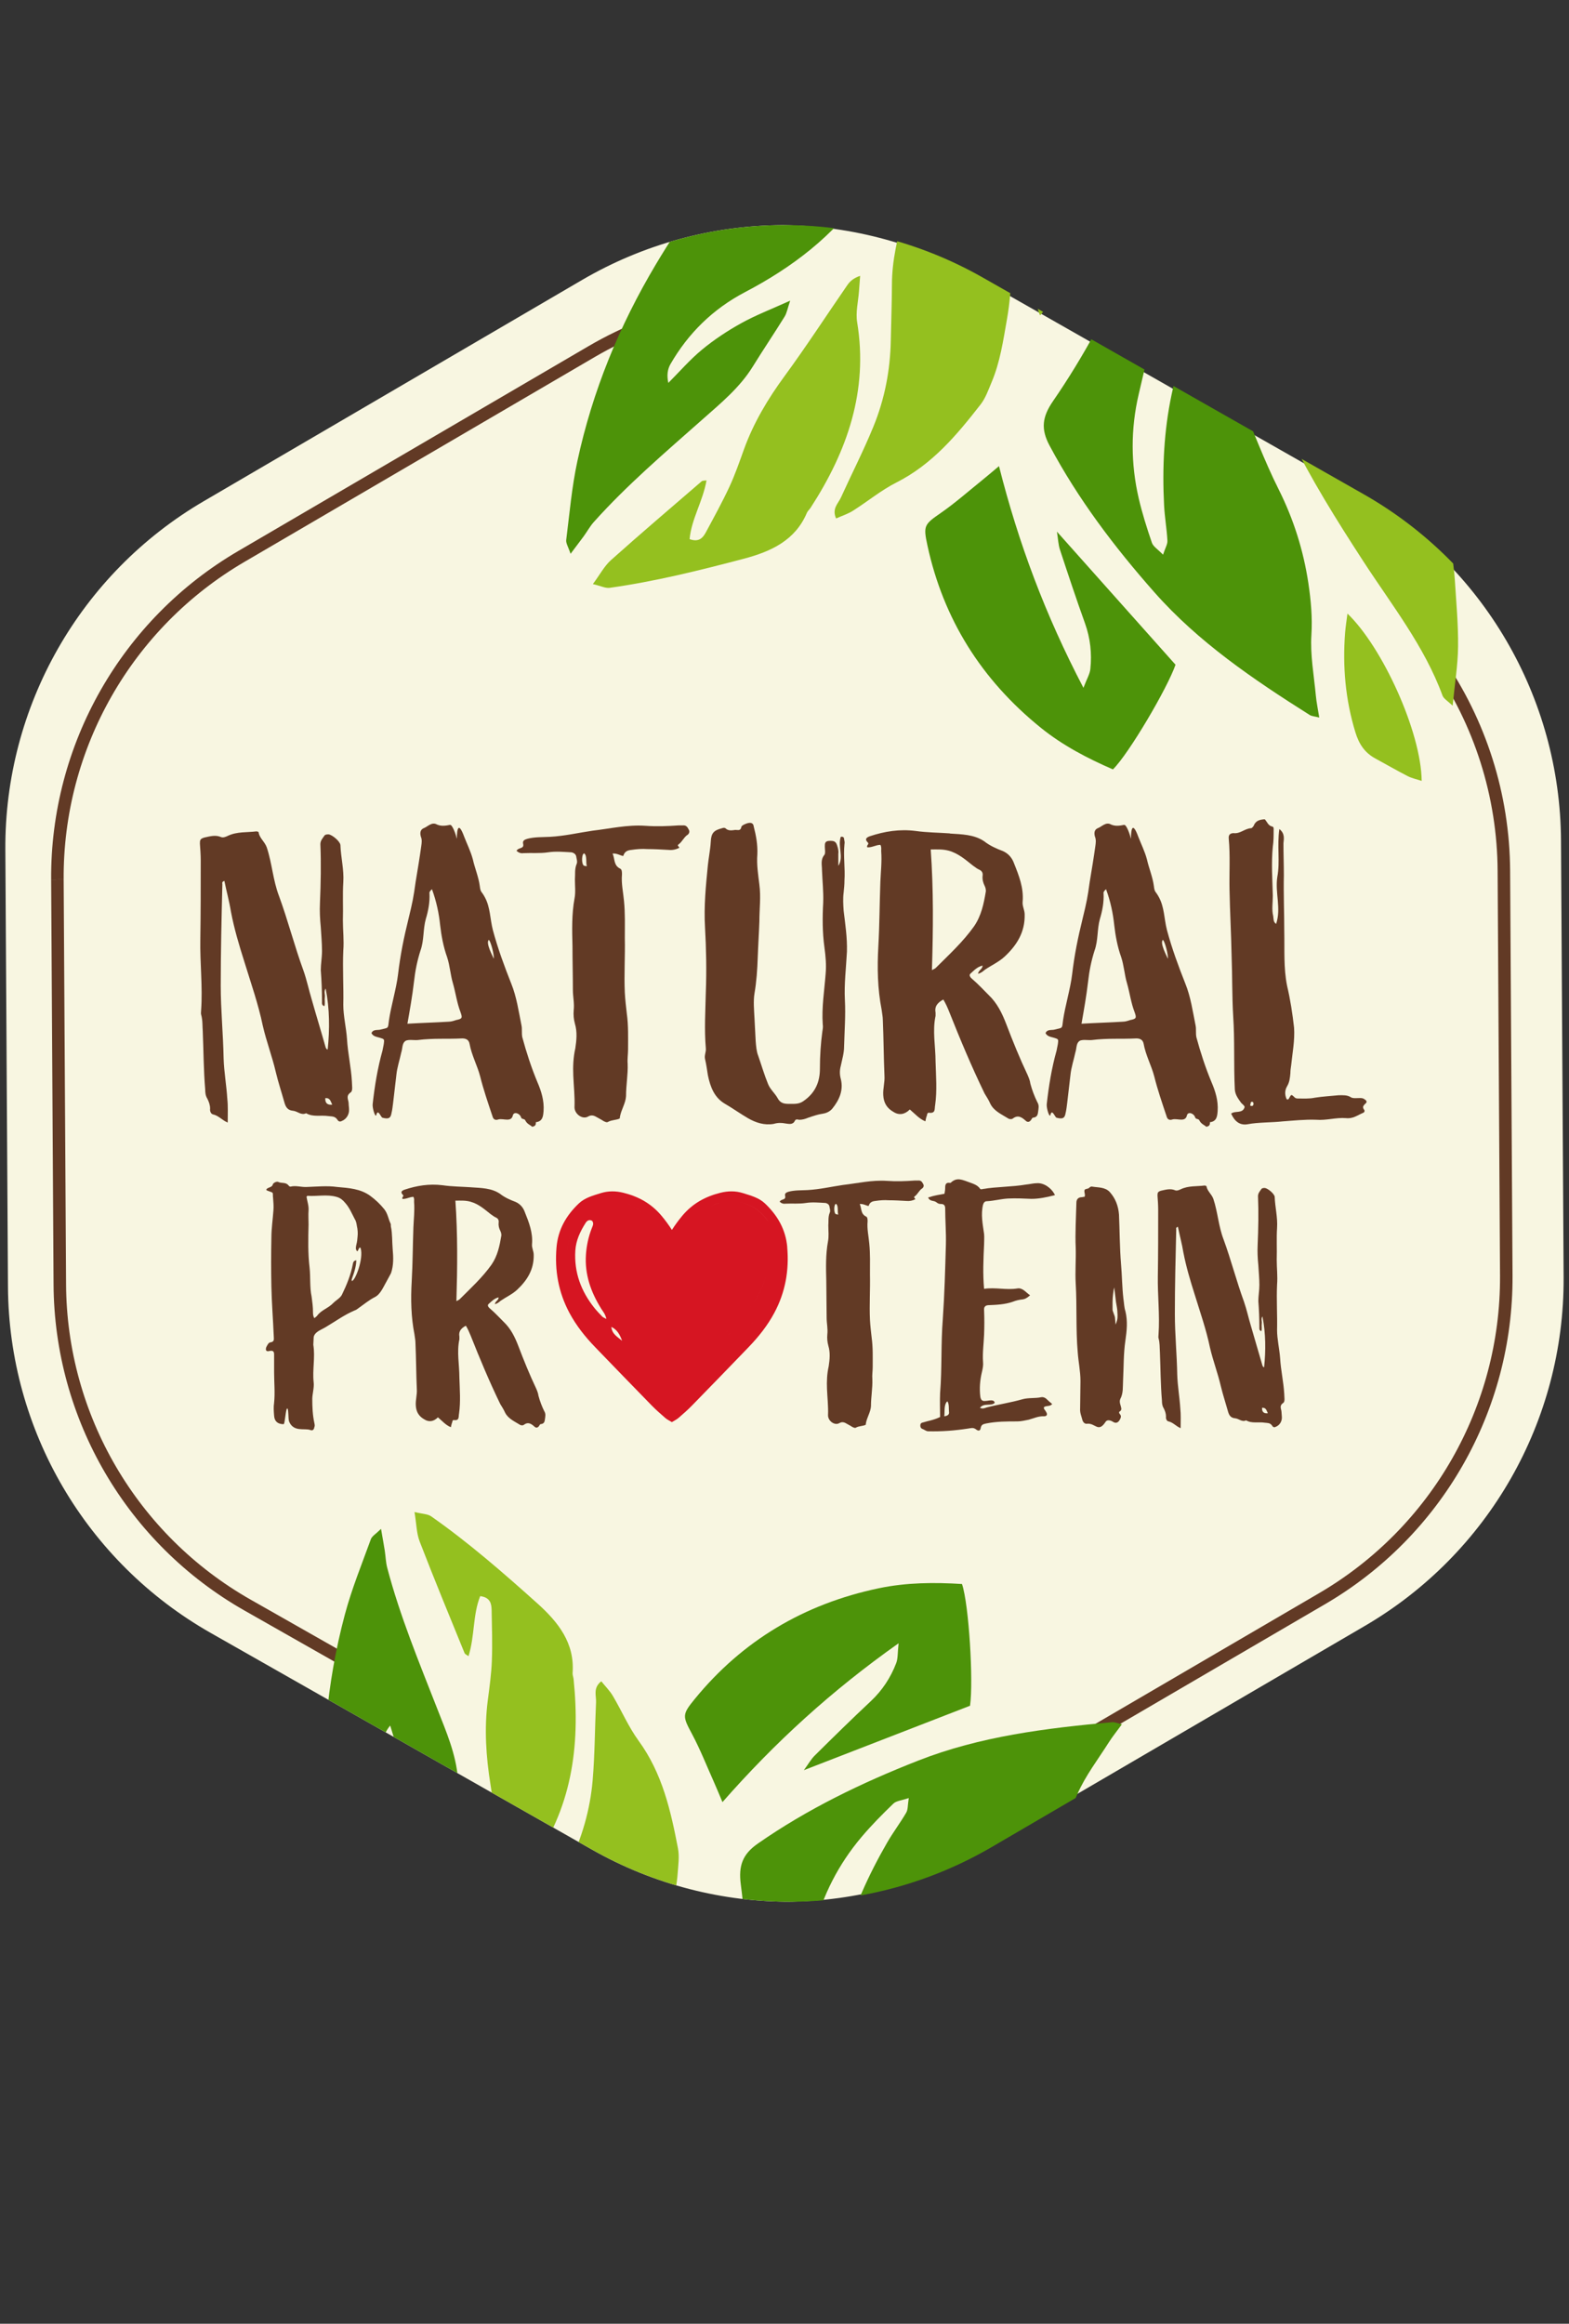 <?xml version="1.0" encoding="UTF-8"?>
<svg id="Vrstva_2" data-name="Vrstva 2" xmlns="http://www.w3.org/2000/svg" xmlns:xlink="http://www.w3.org/1999/xlink" viewBox="0 0 501.83 743.03">
  <rect x="0" y="0" width="501.83" height="743.03" fill="#333333" stroke="none"/>
  <defs>
    <style>
      .cls-1 {
        fill: #f8f6e1;
      }

      .cls-1, .cls-2, .cls-3, .cls-4, .cls-5, .cls-6 {
        stroke-width: 0px;
      }

      .cls-2 {
        fill: #4d9309;
      }

      .cls-3 {
        fill: #94c01f;
      }

      .cls-4, .cls-7 {
        fill: none;
      }

      .cls-5 {
        fill: #d61522;
      }

      .cls-6 {
        fill: #623a25;
      }

      .cls-8 {
        clip-path: url(#clippath);
      }

      .cls-7 {
        stroke: #623a25;
        stroke-miterlimit: 10;
        stroke-width: 4px;
      }
    </style>
    <clipPath id="clippath">
      <path class="cls-4" d="m1.71,271.72l.84,139.72c.25,45.82,24.96,88.02,64.79,110.67l121.85,69.22c39.76,22.63,88.57,22.33,128.06-.76l121.05-70.71c39.53-23.11,63.74-65.53,63.52-111.32l-.84-139.79c-.25-45.83-24.96-88.04-64.79-110.7l-121.85-69.3c-39.77-22.62-88.58-22.34-128.1.73l-121.02,70.75C25.64,183.35,1.42,225.87,1.71,271.72"/>
    </clipPath>
  </defs>
  <g id="Vrstva_1-2" data-name="Vrstva 1">
    <g class="cls-8">
      <g id="Vrstva_2-2" data-name="Vrstva 2">
        <g id="Vrstva_1-2" data-name="Vrstva 1-2">
          <g id="logo">
            <path class="cls-1" d="m0,271.72l.84,139.72c.25,45.82,24.96,88.02,64.79,110.67l121.85,69.22c39.76,22.63,88.57,22.33,128.06-.76l121.05-70.71c39.53-23.11,63.74-65.53,63.52-111.32l-.84-139.79c-.25-45.83-24.96-88.04-64.79-110.7l-121.85-69.3c-39.77-22.62-88.58-22.34-128.1.73l-121.02,70.75C23.93,183.35-.29,225.87,0,271.72"/>
          </g>
        </g>
      </g>
      <g id="Vrstva_2-3" data-name="Vrstva 2">
        <g id="Vrstva_1-2-2" data-name="Vrstva 1-2">
          <g id="logo-2" data-name="logo">
            <path class="cls-7" d="m223.39,98.99c-11.8,2.63-23.29,7.09-34.04,13.36l-112.13,65.56c-36.69,21.43-59.13,60.83-58.86,103.31"/>
            <path class="cls-7" d="m340.82,559.1l82.09-47.95c36.63-21.41,59.06-60.72,58.86-103.15l-.77-129.53c-.13-24.31-7.69-47.52-21.05-66.86"/>
            <path class="cls-7" d="m18.36,281.23l.77,129.46c.23,42.46,23.12,81.56,60.04,102.54l41.69,23.68"/>
          </g>
        </g>
      </g>
      <g>
        <path class="cls-2" d="m238.33,62.62c1.67-.15,3.11.07,4.15-.44,3.54-1.71,7-3.58,10.37-5.58,9.29-5.52,19.57-8.25,30.19-10.07.9-.15,1.87-.09,2.79,0,.42.04.8.38,1.56.77-1.25,3.37-4.14,5.67-6.29,8.44-1.53,1.96-3.38,3.72-4.8,5.75-9.68,13.93-22.86,23.98-38.01,31.92-10.3,5.4-18.18,13.19-23.84,23-.94,1.63-1.23,3.61-.69,6.03,3.58-3.59,6.91-7.45,10.81-10.67,3.86-3.18,8.12-6,12.53-8.44,4.6-2.55,9.59-4.46,15.63-7.19-.85,2.49-1.06,3.94-1.78,5.1-3.33,5.38-6.89,10.64-10.21,16.02-4.12,6.66-10.17,11.64-15.97,16.77-12,10.63-24.23,21.02-34.89,32.94-1.2,1.35-2.07,2.97-3.13,4.43-1.17,1.6-2.38,3.17-4.26,5.68-.72-2.19-1.52-3.36-1.39-4.42,1.06-8.42,1.78-16.92,3.57-25.21,4.8-22.28,13.37-43.26,25.14-62.98,8.35-13.99,17.83-27.34,28.89-39.43,7.36-8.05,16.74-14.15,26.39-19.71,13.88-8,29.02-13.35,44-18.94,6.84-2.56,14.43-3.37,21.74-4.71,4.27-.78,8.65-1.02,14.65-1.68-3.78,5.04-7.48,7.92-11.19,10.61-9.67,7-19.45,13.85-29.37,20.52-2.41,1.62-5.42,2.59-8.31,3.35-6.97,1.81-14.01,3.39-21.05,4.91-12.6,2.71-23.42,8.62-33.03,16.69-1.81,1.53-3.69,3.32-4.2,6.53"/>
        <path class="cls-2" d="m371.73,62.31c1.71,6.57,4.62,12.88,2.84,20.08-3.6,14.55-6.98,29.14-10.38,43.73-2.58,11.08-2.54,22.21.03,33.28,1.12,4.78,2.61,9.5,4.21,14.16.42,1.21,1.89,2.07,3.56,3.81.71-2.18,1.47-3.36,1.4-4.49-.21-3.79-.88-7.56-1.07-11.35-.6-11.89-.06-23.75,2.42-35.43,1.62-7.66,3.82-15.2,5.82-22.77.39-1.48,1.1-2.88,2.02-5.2,1.3,2.18,2.3,3.56,2.99,5.08,3.73,8.21,7.43,16.43,11.03,24.7,4.14,9.51,7.7,19.26,12.35,28.53,4.82,9.61,7.94,19.55,9.52,30.02.82,5.5,1.32,10.95.97,16.6-.4,6.4.82,12.89,1.42,19.33.2,2.16.66,4.29,1.09,7.04-1.48-.38-2.41-.4-3.07-.82-17.99-11.36-35.56-23.27-49.61-39.17-12.86-14.55-24.5-29.93-33.6-47.01-2.81-5.26-2.33-9.14,1.11-14.14,9.78-14.2,17.9-29.34,24.67-45.09,2.57-5.99,4.84-12.11,7.29-18.15.41-.99,1.02-1.91,1.54-2.86.49.05.98.09,1.47.14"/>
        <path class="cls-3" d="m267.42,165.78c-1.43-3.15.69-4.79,1.55-6.71,3.44-7.57,7.25-15,10.39-22.68,3.59-8.78,5.37-17.99,5.55-27.46.11-6.04.35-12.09.37-18.14.03-7.45,1.76-14.64,3.69-21.76.68-2.51,2.24-4.88,3.77-7.07,5.64-8.05,12.97-14.62,20.61-20.86,3.65-2.98,7.48-5.75,12.4-9.52-.51,2.43-.66,3.42-.92,4.39-3.12,11.42-2.66,22.98-1.88,34.65.7,10.46.98,20.95-.88,31.44-1.21,6.84-2.17,13.67-4.91,20.14-1.04,2.47-1.94,5.12-3.58,7.2-7.55,9.67-15.36,19.06-26.91,24.9-4.9,2.48-9.18,6.06-13.84,9-1.62,1.03-3.53,1.63-5.41,2.48"/>
        <path class="cls-3" d="m379.81,32.46c2.07,1.48,3.76,2.63,5.37,3.86,9.54,7.26,18.15,15.41,25.83,24.49,8.97,10.59,18.47,20.82,25.62,32.69,5.71,9.48,11.39,19,16.67,28.71,5.03,9.25,5.1,19.69,6.65,29.99-3.26-2.75-6.66-5.36-9.76-8.27-5.77-5.4-12.46-9.36-19.86-12.28-12.6-4.96-21.45-13.89-28.87-24.55-9.22-13.24-14.4-27.99-18.63-43.16-1.03-3.66-1.73-7.5-3.41-10.89-3.43-6.88-2.01-13.38.4-20.61"/>
        <path class="cls-2" d="m319.52,149.05c6.22,24.6,14.79,47.54,27.01,70.89,1.1-2.91,2.05-4.42,2.21-6.02.52-4.94,0-9.8-1.7-14.57-2.81-7.82-5.43-15.71-8.03-23.61-.53-1.61-.58-3.36-.96-5.74,13,14.58,25.38,28.48,37.93,42.55-2.59,7.5-15.02,28.59-20.02,33.47-8.13-3.52-16.1-7.68-23.06-13.31-19.06-15.39-31.18-34.83-36.26-58.26-1.39-6.39-1.05-6.75,4.31-10.46,4.51-3.13,8.64-6.78,12.91-10.22,1.73-1.39,3.41-2.84,5.66-4.72"/>
        <path class="cls-3" d="m225.97,153.6c-1.15,6.68-4.82,12.33-5.41,18.79,3.07,1.11,4.32-.51,5.28-2.32,2.56-4.77,5.18-9.52,7.45-14.4,1.8-3.87,3.19-7.91,4.64-11.93,3.07-8.51,7.65-16.18,13.05-23.54,6.96-9.5,13.36-19.37,20.05-29.06.83-1.2,1.95-2.22,4.08-2.94-.13,1.63-.26,3.26-.37,4.89-.24,3.34-1.12,6.78-.58,9.99,3.57,21.79-3.12,41.1-14.89,59.27-.37.57-.95,1.04-1.2,1.64-3.71,8.77-11.37,12.35-20.26,14.69-14.13,3.72-28.29,7.25-42.81,9.28-1.35.19-2.85-.61-5.37-1.2,2.3-3.1,3.66-5.76,5.76-7.64,9.55-8.53,19.31-16.85,29.02-25.21.33-.28,1-.21,1.58-.31"/>
        <path class="cls-3" d="m477.97,61c-.62.73-.73,1-.91,1.06-12.28,3.68-24.64,6.7-37.72,5.42-2.3-.23-3.92-1.03-5.4-2.62-2.8-3.02-5.83-5.84-8.59-8.89-7.37-8.18-15.91-15.16-24.53-22.04-.52-.42-.9-1-1.92-2.16,1.87.22,3.11.15,4.2.51,12.84,4.33,25.16,9.68,36.44,17.08.96.63,2.02,1.14,3.08,1.6.35.15.86-.03,1.97-.11-1.64-4.32-3.94-7.88-7.3-10.97-5.73-5.26-12.87-7.94-20-10.83-10.31-4.17-20.52-8.6-30.62-13.22-3.73-1.7-7.17-4.1-9.91-8.34,2.09-.27,3.58-.76,4.98-.59,13.43,1.67,26.84,3.61,39.68,7.88,8.67,2.89,16.65,7.34,23.61,13.03,12.12,9.92,23.01,21.03,32.96,33.2"/>
        <path class="cls-3" d="m410.05,133.04c8.92,3.83,16.49,7.18,24.15,10.34,10.81,4.45,19.56,11.23,25.91,20.73,2.53,3.79,4.06,8.02,4.34,12.6.18,2.88.68,5.76.86,8.65.44,7.12,1.12,14.25,1.04,21.38-.06,5.97-1.06,11.94-1.74,18.92-1.59-1.55-2.86-2.24-3.23-3.23-5.78-15.82-16.32-29.06-25.41-43.07-8.51-13.1-16.77-26.31-23.59-40.31-.83-1.7-1.38-3.52-2.34-6.01"/>
        <path class="cls-3" d="m356.18,3.9c.88,3.06,1.65,4.89,1.91,6.78,1.81,12.92,2.32,25.63-1.48,38.54-4.21,14.29-9.45,28.07-16.36,41.31-1.87,3.57-4.33,6.64-7.6,10.32-1.81-4.23-.97-7.48-.6-10.68,1.29-11.08,3.48-22.03,2.11-33.34-1.27-10.43.57-20.52,6.59-29.65,3.75-5.67,7.09-11.58,10.73-17.32,1.14-1.8,2.66-3.39,4.7-5.95"/>
        <path class="cls-3" d="m454.7,249.69c-1.61-.53-3.15-.84-4.48-1.53-3.5-1.79-6.9-3.77-10.35-5.64-3.44-1.88-5.23-4.67-6.36-8.36-3.2-10.46-4.13-21.06-3.29-31.85.15-1.87.45-3.74.75-6.11,11.16,10.67,23.57,37.83,23.74,53.49"/>
      </g>
      <g>
        <path class="cls-2" d="m119.41,616.19c1.42.9,2.8,1.35,3.5,2.28,2.37,3.14,4.6,6.37,6.69,9.69,5.75,9.15,13.67,16.26,22.29,22.72.73.55,1.62.93,2.48,1.28.39.16.88.03,1.74.02.43-3.57-1.1-6.94-1.76-10.38-.46-2.44-1.32-4.85-1.65-7.31-2.27-16.81-9.42-31.76-19.29-45.73-6.71-9.5-10.17-20.02-10.75-31.33-.1-1.88.55-3.77,2.14-5.68,1.55,4.82,2.75,9.78,4.76,14.42,1.98,4.59,4.49,9.04,7.31,13.22,2.94,4.37,6.51,8.34,10.64,13.53.38-2.6.85-3.99.74-5.35-.52-6.31-1.29-12.61-1.79-18.92-.63-7.81-3.76-15-6.58-22.2-5.84-14.93-11.99-29.75-16.05-45.22-.45-1.75-.49-3.58-.76-5.37-.31-1.96-.67-3.91-1.2-7-1.64,1.62-2.88,2.3-3.25,3.3-2.89,7.98-6.12,15.87-8.31,24.06-5.88,22.01-7.81,44.6-6.31,67.52,1.06,16.26,3.42,32.46,7.75,48.27,2.89,10.52,8.46,20.23,14.51,29.57,8.71,13.44,19.76,25.1,30.53,36.91,4.93,5.4,11.31,9.58,17.2,14.1,3.45,2.64,7.24,4.85,12.27,8.17-1.06-6.21-3.05-10.45-5.13-14.55-5.42-10.63-11.01-21.2-16.8-31.65-1.41-2.54-3.65-4.78-5.87-6.76-5.38-4.79-10.92-9.4-16.5-13.96-9.98-8.16-16.92-18.35-21.8-29.91-.92-2.18-1.77-4.64-.76-7.73"/>
        <path class="cls-2" d="m238.02,677.23c4.52-5.07,9.98-9.36,11.67-16.58,3.42-14.59,7.06-29.12,10.68-43.66,2.75-11.04,7.86-20.93,15.19-29.61,3.17-3.75,6.65-7.27,10.19-10.68.92-.88,2.63-.99,4.91-1.76-.36,2.26-.23,3.66-.8,4.64-1.91,3.28-4.23,6.33-6.12,9.61-5.95,10.32-10.87,21.12-13.99,32.64-2.04,7.55-3.53,15.27-5.19,22.92-.33,1.49-.33,3.06-.57,5.55,2.14-1.35,3.67-2.12,4.97-3.16,7.06-5.61,14.1-11.25,21.07-16.96,8.01-6.58,15.63-13.64,23.99-19.77,8.66-6.36,15.98-13.79,22.15-22.39,3.24-4.52,6.16-9.14,8.42-14.34,2.56-5.87,6.6-11.1,10.06-16.56,1.16-1.83,2.54-3.52,4.18-5.77-1.5-.34-2.33-.74-3.11-.67-21.19,1.91-42.25,4.52-62.01,12.27-18.08,7.09-35.45,15.48-51.32,26.54-4.89,3.4-6.24,7.08-5.45,13.09,2.23,17.1,2.57,34.27,1.41,51.38-.44,6.51-1.21,12.98-1.78,19.48-.09,1.07.04,2.16.07,3.25.46.18.91.37,1.38.55"/>
        <path class="cls-3" d="m192.31,537.6c-2.71,2.15-1.57,4.58-1.67,6.68-.39,8.31-.38,16.66-1.08,24.92-.8,9.45-3.42,18.46-7.57,26.97-2.66,5.43-5.2,10.92-7.93,16.31-3.37,6.65-5.11,13.83-6.63,21.05-.53,2.54-.23,5.37.14,8.02,1.35,9.73,4.88,18.92,8.84,27.96,1.89,4.31,4.03,8.53,6.7,14.13.66-2.39.97-3.34,1.18-4.33,2.43-11.59,8.1-21.67,14.11-31.7,5.39-8.99,10.42-18.21,13.54-28.39,2.04-6.64,4.29-13.16,4.8-20.16.19-2.67.6-5.44.1-8.04-2.32-12.05-4.98-23.97-12.61-34.43-3.23-4.44-5.41-9.58-8.22-14.31-.97-1.65-2.4-3.06-3.69-4.67"/>
        <path class="cls-3" d="m231.62,707.49c2.52-.38,4.54-.63,6.54-.99,11.8-2.12,23.18-5.45,34.15-10.03,12.81-5.34,25.92-10.12,37.7-17.43,9.41-5.84,18.79-11.73,27.92-17.97,8.69-5.94,13.51-15.2,19.58-23.67-4.16.96-8.38,1.74-12.46,2.91-7.6,2.18-15.35,2.66-23.27,1.88-13.48-1.32-25.42,2.6-36.88,8.7-14.24,7.58-25.57,18.36-36.25,29.93-2.58,2.79-4.96,5.89-8,8.14-6.19,4.56-7.88,11-9.03,18.53"/>
        <path class="cls-2" d="m231.07,576.24c16.74-19.06,34.82-35.59,56.34-50.8-.34,3.09-.19,4.87-.77,6.36-1.78,4.64-4.46,8.73-8.15,12.19-6.07,5.68-12,11.51-17.91,17.36-1.2,1.19-2.04,2.73-3.47,4.67,18.21-7.06,35.57-13.79,53.15-20.6,1.11-7.86-.35-32.3-2.57-38.92-8.84-.57-17.83-.49-26.6,1.35-23.98,5.02-43.63,16.8-58.82,35.34-4.15,5.06-4.01,5.53-.93,11.28,2.59,4.84,4.6,9.97,6.84,14.97.91,2.03,1.74,4.08,2.89,6.79"/>
        <path class="cls-3" d="m149.85,529.56c2.03-6.47,1.33-13.17,3.74-19.19,3.23.41,3.61,2.42,3.65,4.48.1,5.41.28,10.83.07,16.22-.16,4.26-.76,8.5-1.31,12.73-1.14,8.97-.56,17.89.89,26.9,1.87,11.63,3.07,23.33,4.61,35,.2,1.45.73,2.86,2.29,4.47.63-1.51,1.26-3.02,1.9-4.52,1.31-3.08,2.09-6.54,4.03-9.16,13.1-17.77,15.95-38.01,13.74-59.55-.07-.67-.37-1.36-.32-2.01.69-9.5-4.49-16.17-11.35-22.31-10.88-9.75-21.88-19.35-33.88-27.76-1.12-.78-2.81-.76-5.33-1.38.63,3.81.63,6.79,1.65,9.43,4.61,11.95,9.51,23.8,14.35,35.66.17.4.79.64,1.26,1"/>
        <path class="cls-3" d="m331.99,726.81c-.22-.93-.19-1.22-.33-1.36-9.25-8.87-18.88-17.19-31.11-22.01-2.15-.84-3.96-.87-6-.13-3.86,1.41-7.85,2.54-11.69,4-10.29,3.92-21.07,6.24-31.88,8.45-.66.13-1.26.48-2.69,1.05,1.77.66,2.84,1.29,3.98,1.46,13.4,1.99,26.81,2.85,40.22,1.4,1.14-.12,2.31-.09,3.47-.02.38.02.75.42,1.7,1-3.42,3.1-7.1,5.22-11.49,6.44-7.49,2.07-15.07,1.21-22.74.53-11.08-.99-22.18-1.69-33.28-2.19-4.09-.18-8.25.39-12.62,2.91,1.74,1.19,2.84,2.31,4.16,2.79,12.72,4.63,25.54,9.02,38.91,11.06,9.03,1.38,18.17,1.05,26.95-.84,15.31-3.3,30.06-8.23,44.47-14.53"/>
        <path class="cls-3" d="m304.35,631.73c9.69.66,17.95,1.12,26.21,1.8,11.65.97,22.53-1.09,32.51-6.65,3.98-2.22,7.27-5.29,9.61-9.24,1.47-2.49,3.23-4.81,4.71-7.3,3.63-6.14,7.49-12.18,10.67-18.56,2.66-5.34,4.5-11.11,7.07-17.64-2.12.66-3.57.69-4.34,1.41-12.35,11.45-27.77,18.44-42.24,26.76-13.55,7.78-26.92,15.78-39.36,25.13-1.51,1.14-2.83,2.51-4.82,4.28"/>
        <path class="cls-3" d="m197.57,722.14c2.18-2.33,3.69-3.6,4.79-5.16,7.5-10.67,13.74-21.76,16.24-34.99,2.77-14.64,4.38-29.29,4.25-44.22-.03-4.03-.83-7.89-2.06-12.64-3.54,2.94-4.27,6.22-5.4,9.23-3.9,10.45-6.93,21.19-13.31,30.64-5.89,8.71-8.84,18.52-7.64,29.4.75,6.75,1.04,13.54,1.66,20.3.2,2.12.82,4.23,1.47,7.44"/>
      </g>
      <path class="cls-5" d="m251.8,398.81c-.5-5.74-3.15-10.2-7.09-13.96-1.97-1.88-4.55-2.55-7.06-3.34-2.39-.75-4.78-.72-7.21-.12-4.78,1.18-8.91,3.4-12.23,7.37-1.22,1.46-2.32,2.97-3.31,4.52-.98-1.56-2.09-3.06-3.31-4.52-3.32-3.97-7.45-6.19-12.23-7.37-2.42-.6-4.82-.62-7.21.12-2.51.79-5.1,1.46-7.06,3.34-3.94,3.76-6.59,8.22-7.09,13.96-.64,7.39.6,14.38,4.11,20.96,2.19,4.1,5.05,7.69,8.25,11,6,6.22,12.02,12.43,18.06,18.62,1.38,1.41,2.87,2.72,4.36,4.01.61.53,1.36.87,2.11,1.33,0,0,0,0,0,0,0,0,0,0,0,0,.74-.46,1.5-.81,2.11-1.33,1.49-1.29,2.98-2.59,4.36-4.01,6.04-6.18,12.06-12.39,18.06-18.62,3.19-3.31,6.06-6.9,8.25-11,3.52-6.58,4.76-13.57,4.11-20.96Zm-6.2-8.41c.31.43.51.94.73,1.43-.22-.49-.42-1-.73-1.43-3.11-4.27-7.16-6.38-12.1-6.25,4.94-.13,9,1.97,12.11,6.25Zm-53.36,27.99c.59.95,1.38,1.77,1.7,3.35-.66-.37-1.05-.48-1.29-.73-.87-.9-1.74-1.8-2.52-2.77-4.28-5.34-6.53-11.37-6.12-18.3.2-3.35,1.57-6.19,3.29-8.9.46-.72,1.14-1.18,2.06-.69.68.83.22,1.6-.07,2.35-1.07,2.71-1.68,5.54-1.88,8.47-.43,6.3,1.55,11.95,4.84,17.22Zm6.73,10.33c-1.45-1.23-3.25-2.15-3.43-4.44,1.89.89,2.76,2.59,3.43,4.44Zm33.23-2.7c.36-.5.83-.91,1.36-1.28-.53.36-.99.78-1.36,1.28Zm1.25.31c-.14.19-.25.4-.42.57.16-.17.28-.38.42-.57Zm-2.6,2.39c.33-.28.67-.54,1.02-.81-.34.27-.69.53-1.02.81,0,0,0,0,0,0Zm9.61-38.36h0c.92-.49,1.6-.03,2.06.69.99,1.56,1.83,3.17,2.43,4.89-.6-1.72-1.44-3.34-2.43-4.89-.46-.72-1.14-1.18-2.06-.69Zm-.33,1.2c.02.12.06.23.1.34-.04-.11-.08-.23-.1-.34Zm1.37,18.17c-.84,3.02-2.2,5.89-3.92,8.66-.24.39-.51.76-.77,1.16.26-.4.53-.78.77-1.16,1.73-2.77,3.08-5.64,3.93-8.66Zm-5.63,12.01c.28-.15.48-.25.67-.34-.19.09-.4.19-.67.34,0,0,0,0,0,0Zm3.81-3.5c-.78.97-1.65,1.87-2.52,2.77-.02.02-.06.03-.08.05.02-.02.06-.03.08-.05.87-.9,1.74-1.8,2.52-2.77,2.67-3.34,4.56-6.95,5.49-10.87-.93,3.93-2.82,7.53-5.49,10.87Zm1.75,3.46c-.63.9-1.28,1.79-1.95,2.66.67-.87,1.32-1.76,1.95-2.66Zm-11.04-37.13c-1.08.25-2.17.6-3.09,1.18-.76.48-1.48.99-2.19,1.51.71-.52,1.43-1.03,2.19-1.51.92-.58,2-.94,3.09-1.18Zm-25,3.22c-.92-.71-1.86-1.4-2.87-2.04-.92-.59-2.02-.94-3.11-1.19,1.09.25,2.19.6,3.11,1.19,1.01.64,1.96,1.33,2.87,2.04Zm-9.07-3.64c-4.94-.13-9,1.97-12.1,6.25-.31.43-.51.94-.73,1.43.22-.49.42-1,.73-1.43,3.11-4.27,7.16-6.38,12.11-6.25Zm-14.8,22.57c-.56-4.52-.15-8.9,1.27-13.13-1.42,4.24-1.83,8.62-1.27,13.13.4,3.16,1.52,6.06,2.98,8.82-1.46-2.76-2.58-5.66-2.98-8.82Zm66.77,0c-.37,2.95-1.35,5.67-2.67,8.26,1.32-2.59,2.3-5.31,2.67-8.26.57-4.51.15-8.9-1.27-13.13,1.42,4.23,1.83,8.62,1.27,13.13Z"/>
      <g>
        <path class="cls-6" d="m82.72,266.27c.39,1.83,1.96,2.88,2.61,4.71,1.7,5.1,1.96,10.46,3.92,15.56,2.88,7.85,4.97,16.08,7.85,23.93,1.05,3.01,1.7,6.15,2.61,9.15,1.44,5.1,3.01,10.2,4.45,15.3.13.26.26.65.65.65.65-6.41.65-12.94-.65-19.48-.65.92-.13,1.83-.26,2.75-.13.92.13,1.96-.13,2.88-.92-.26-.78-.92-.78-1.44,0-3.27-.13-6.67-.39-10.07,0-1.96.39-4.05.39-6.15,0-2.61-.26-5.1-.39-7.58-.26-2.62-.39-5.23-.26-7.85.26-6.28.39-12.42.13-18.7,0-1.18.78-1.96,1.31-2.75.26-.39.92-.39,1.31-.39,1.18.13,3.66,2.22,3.79,3.4.13,3.92,1.18,7.85.92,11.9s0,8.11-.13,12.29c0,3.14.39,6.28.13,9.55-.26,5.75.13,11.51,0,17.39,0,3.53.92,7.19,1.18,10.85.26,4.58,1.31,9.02,1.57,13.6,0,1.31.39,3.01-.39,3.53-1.7,1.18-.65,2.35-.65,3.53,0,.65.13,1.18.13,1.83.13,1.7-.92,3.27-2.35,3.79-.65.39-1.18,0-1.44-.52-.79-1.05-1.7-.92-2.75-1.05-2.48-.39-4.97.39-7.19-.92-1.57.78-2.75-.65-4.18-.79-1.7-.13-2.35-1.18-2.75-2.61-.92-3.27-1.96-6.41-2.75-9.68-1.18-5.1-3.01-9.81-4.18-14.91-1.44-6.93-3.79-13.6-5.88-20.4-1.7-5.36-3.27-10.59-4.31-16.08-.52-3.27-1.44-6.54-2.09-9.81-.92.26-.65.78-.65,1.05-.26,10.85-.52,21.57-.52,32.43,0,7.71.78,15.43.92,23.27.13,4.31.92,8.63,1.18,12.94.26,2.35.13,4.84.13,7.58-1.83-.78-2.88-2.22-4.71-2.62-.65-.13-1.05-1.05-.92-1.83,0-1.18-.39-2.22-.92-3.27-.52-.79-.65-1.83-.65-2.88-.52-6.15-.52-12.29-.78-18.57-.13-1.7,0-3.53-.52-5.36-.13-.39,0-.92,0-1.44.52-7.45-.39-15.04-.26-22.49.13-8.5.13-16.87.13-25.37,0-1.7-.13-3.53-.26-5.36,0-1.05,0-1.57,1.44-1.96,1.83-.39,3.53-.92,5.36-.13.65.26,1.57-.13,2.09-.39,3.01-1.44,6.15-1.05,9.15-1.44.26,0,.79.13.79.39Zm23.54,86.95c-.52-1.05-.65-2.22-2.22-2.09q-.13,2.35,2.22,2.09Z"/>
        <path class="cls-6" d="m143.91,263.78c.78-.26,1.96,3.27,2.22,4.45,0-3.27.52-5.62,2.35-.65.92,2.35,2.09,4.71,2.75,7.19.65,2.88,1.83,5.62,2.22,8.5.26,2.22.52,1.57,1.57,3.53,1.83,3.27,1.7,7.06,2.62,10.59,1.57,5.88,3.66,11.51,5.88,17.13,1.7,4.18,2.35,8.76,3.27,13.34.26,1.18,0,2.48.26,3.79,1.31,4.84,2.88,9.68,4.84,14.38,1.18,2.75,2.22,5.88,1.96,9.28-.13,1.57-.26,3.27-2.48,3.53,0,.13.26,1.31-1.18,1.44-.65-.65-1.57-.78-2.22-2.09-.26-.52-1.18-.26-1.31-.92-.52-1.44-2.35-1.83-2.62-.65-.52,2.35-3.01.92-4.58,1.31-1.05.39-1.7,0-1.96-1.05-1.44-4.31-2.88-8.5-3.92-12.68-.92-3.53-2.75-6.8-3.4-10.46-.26-1.31-1.18-1.7-2.35-1.7-5.1.26-9.02-.13-14.25.52-1.18.13-3.4-.39-4.18.52-.79.78-.65,2.22-1.05,3.4-.52,2.48-1.31,4.71-1.57,7.19l-1.05,9.02c-.13,1.05-.26,2.22-.52,3.27-.26,1.57-.92,1.96-2.88,1.44-.52-.13-1.44-3.01-1.96-.92-.26,1.18-1.31-2.09-1.18-3.4.65-5.88,1.57-11.51,3.14-17.13l.39-1.96c.26-1.83.26-1.7-1.44-2.22-.92-.26-1.96-.39-2.48-1.44.52-1.18,1.7-.92,2.61-1.05,3.01-.78,2.62-.13,3.01-3.14.65-4.45,2.35-10.07,2.88-14.51.78-6.54,1.83-11.64,3.4-18.04,1.18-4.84,1.57-6.67,2.22-11.51.65-3.92,1.31-7.85,1.83-11.64.13-.92.26-1.96-.13-2.88-.26-.92-.39-2.22.92-2.75s2.61-2.09,4.18-1.18c1.44.65,2.88.39,4.18.13Zm-6.54,21.97c.13,2.75-.39,5.49-1.18,8.11-.92,3.27-.52,6.8-1.7,10.07-1.05,3.27-1.7,6.54-2.09,10.07-.52,4.45-1.31,8.89-2.09,13.34,4.31-.26,9.02-.39,13.21-.65.78,0,1.57-.26,2.35-.52,1.96-.39,2.09-.65,1.44-2.48-1.18-3.01-1.57-6.28-2.48-9.41-.78-2.61-.92-5.49-1.83-8.24-1.18-3.27-1.83-6.8-2.22-10.2-.39-3.79-1.18-7.58-2.62-11.51-.65.52-.92,1.05-.78,1.44Zm20.53,20.79c.26-.92-.92-5.62-1.57-6.01-1.05,1.05,1.31,5.23,1.57,6.01Z"/>
        <path class="cls-6" d="m218.56,263.91c.92,0,1.31.52,1.7,1.31.52.78,0,1.57-.52,1.83-1.05.78-1.57,2.09-2.62,2.88-.78.52.13.65.13,1.18-1.05.52-2.22.78-3.4.65-2.22-.13-4.58-.26-6.8-.26-1.7-.13-3.4,0-5.1.26-1.44.13-2.22.65-2.62,1.96-1.18-.26-2.09-.92-3.4-.78.78,1.7.26,3.79,2.48,4.84.52.26.52,1.18.52,1.83-.26,2.88.39,5.62.65,8.5.39,3.92.26,7.85.26,11.77.13,5.88-.26,11.64,0,17.52.13,2.35.39,4.58.65,6.8.52,3.79.39,7.58.39,11.38,0,1.44-.26,3.01-.13,4.58.13,3.4-.52,6.8-.52,10.33-.13,2.35-1.57,4.32-1.96,6.67,0,.26,0,.39-.13.52-1.18.52-2.48.39-3.66,1.05-.39.26-.92,0-1.44-.26-.78-.52-1.83-1.05-2.75-1.57-.65-.26-1.31-.39-2.22.13-1.83,1.05-4.45-.92-4.32-3.14.13-3.27-.26-6.67-.39-9.94-.13-3.01,0-5.88.65-8.76.39-2.61.65-5.23-.13-7.85-.39-1.44-.52-2.88-.39-4.31.26-2.22-.26-4.31-.26-6.41,0-4.71-.13-9.41-.13-14.12-.13-5.1-.26-10.2.65-15.17.39-1.96.13-4.05.13-6.15.13-1.57-.13-3.27.52-4.84.39-.78,0-1.7-.13-2.62-.26-.78-.92-1.05-1.44-1.18-2.48-.13-5.1-.39-7.58,0-2.62.39-5.23.13-7.84.26-.78.13-1.57-.13-2.22-.78.39-.52.78-.65,1.18-.78.78-.26,1.18-.52.92-1.57-.13-.78.39-1.18,1.31-1.44,2.35-.65,4.97-.52,7.32-.65,4.71-.26,9.15-1.31,13.6-1.96,5.62-.65,11.11-1.96,16.87-1.57,3.53.26,7.19.13,10.72-.13h1.44Zm-32.03,9.15c-.52.78-.52,3.66.39,3.79l.78.13c-.39-1.05.13-3.27-.78-4.05,0-.13-.26,0-.39.13Z"/>
        <path class="cls-6" d="m241.05,264.18c.78,3.01,1.31,5.88,1.18,9.02-.26,3.27.26,6.41.65,9.68.52,3.92,0,7.85,0,11.77-.13,3.79-.39,7.58-.52,11.38-.13,3.92-.39,7.85-1.05,11.64-.39,2.48-.13,5.23,0,7.84l.39,7.45c.13,1.57.26,3.27.79,4.58,1.05,3.01,1.96,6.15,3.14,9.02.65,1.7,2.09,2.88,3.01,4.45.92,1.83,2.22,1.96,3.79,1.96,1.7,0,3.14.13,4.58-.92,3.79-2.62,5.23-6.15,5.23-10.33s.26-7.98.78-11.9c.13-.78.26-1.57.13-2.22-.39-5.49.52-10.85.92-16.21.26-2.88,0-5.62-.39-8.5-.65-4.71-.65-9.54-.39-14.25.13-3.53-.26-6.93-.39-10.46,0-1.7-.52-3.27.78-4.84.39-.52.13-1.83.13-2.62,0-.92,0-1.7,1.18-1.83,1.7-.13,2.35.13,2.75,1.44.26.78.52,1.7.39,2.61v3.92c1.83-2.88-.26-6.15.78-9.28.65-.13,1.05.13,1.05.65.13.65.26,1.18.13,1.7-.39,3.92.26,7.71,0,11.64,0,1.31-.13,2.48-.26,3.79-.26,1.96-.13,3.92,0,5.88.52,4.31,1.18,8.63,1.05,13.08-.26,5.1-.92,10.33-.65,15.43.26,4.97-.13,9.94-.26,14.91,0,2.09-.65,4.18-1.05,6.15-.39,1.44-.39,2.75,0,4.18.92,3.66-.52,6.8-2.75,9.54-.79.92-1.96,1.44-3.01,1.57-1.7.26-3.14.78-4.71,1.31-.92.39-1.83.65-2.88.65-.39-.13-1.05-.26-1.31.26-.65,1.44-1.96,1.05-3.01.92-1.31-.26-2.48-.26-3.79.13-3.01.52-5.75-.39-8.24-1.83-2.48-1.44-4.84-3.14-7.32-4.58-3.4-1.96-4.71-5.36-5.49-9.15-.26-1.7-.52-3.53-.92-5.23-.26-1.18.39-2.22.26-3.4-.52-6.01-.13-11.9,0-17.91.26-6.93.13-13.86-.26-20.79-.39-6.67.26-13.21.92-19.87.26-2.48.78-4.97.92-7.45.13-2.88,1.05-3.66,3.53-4.31.39-.13.79-.26,1.18,0,.92.92,2.09.65,3.14.52.92,0,1.7.39,1.96-1.05.13-.39,1.44-1.05,2.35-1.18.78-.13,1.44.13,1.57,1.05Z"/>
        <path class="cls-6" d="m303.81,266.53c3.79.26,7.71.26,10.98,2.48,1.83,1.44,3.92,2.35,6.01,3.14,1.7.78,2.88,2.09,3.53,3.92,1.57,3.92,3.14,7.85,2.75,12.29-.13,1.44.65,2.61.65,4.05.13,5.62-2.48,9.81-6.41,13.47-1.83,1.7-4.18,2.75-6.28,4.18-.65.52-1.18,1.05-2.22,1.31.13-1.18,1.44-1.44,1.44-2.62-1.7.39-2.75,1.57-3.92,2.62-.52.52.13,1.31.65,1.7,1.83,1.57,3.53,3.4,5.23,5.1,2.75,2.61,4.31,5.88,5.62,9.28,2.09,5.49,4.32,10.98,6.8,16.21.39.92.79,1.83.92,2.88.52,1.96,1.31,4.05,2.22,5.88.65,1.05.39,1.96.26,3.01-.13,1.18-.39,1.83-1.7,1.96-.13,0-.39.39-.52.65-.52.78-1.18.92-1.83.26-1.31-1.18-2.48-1.83-4.05-.65-.26.26-1.05.26-1.44,0-2.09-1.31-4.58-2.35-5.75-4.71-.52-1.18-1.18-2.22-1.83-3.27-4.18-8.63-7.85-17.39-11.38-26.28-.52-1.31-1.05-2.48-1.83-3.79-1.7.92-2.88,2.09-2.48,4.18v1.05c-1.05,4.84,0,9.68,0,14.64.13,4.58.52,9.28-.13,13.86-.26,1.18.26,2.75-1.96,2.48-.39-.13-.65.39-.65.78-.26.65-.39,1.31-.52,1.96-1.96-.79-3.27-2.35-4.97-3.79-1.57,1.57-3.4,1.96-5.23.78-2.09-1.18-3.14-2.88-3.27-5.36-.13-2.09.52-4.05.39-6.15-.26-5.88-.26-11.9-.52-17.78,0-1.18-.26-2.22-.39-3.4-1.31-6.67-1.44-13.47-1.05-20.27.39-6.93.39-13.73.65-20.66.13-3.27.52-6.41.26-9.81,0-.65.13-1.31-.26-1.96-1.44,0-2.75.92-4.18.78-.39-.65.79-1.05.13-1.57-1.05-1.05-.39-1.57.65-1.96,4.71-1.57,9.54-2.35,14.64-1.7,3.66.52,7.32.52,10.98.78Zm-5.75,43.67c.78-.39,1.05-.52,1.18-.65,4.31-4.31,8.76-8.37,12.29-13.34,2.35-3.4,3.14-7.32,3.79-11.25,0-.65-.13-1.18-.39-1.7-.52-1.05-.78-2.09-.65-3.27.13-.92-.26-1.57-1.18-1.96-.65-.26-1.18-.78-1.83-1.18-2.35-1.83-4.58-3.92-7.84-4.84-1.96-.52-3.66-.39-5.75-.39.92,12.81.79,25.5.39,38.57Z"/>
        <path class="cls-6" d="m359.51,263.78c.78-.26,1.96,3.27,2.22,4.45,0-3.27.52-5.62,2.35-.65.92,2.35,2.09,4.71,2.75,7.19.65,2.88,1.83,5.62,2.22,8.5.26,2.22.52,1.57,1.57,3.53,1.83,3.27,1.7,7.06,2.62,10.59,1.57,5.88,3.66,11.51,5.88,17.13,1.7,4.18,2.35,8.76,3.27,13.34.26,1.18,0,2.48.26,3.79,1.31,4.84,2.88,9.68,4.84,14.38,1.18,2.75,2.22,5.88,1.96,9.28-.13,1.57-.26,3.27-2.48,3.53,0,.13.26,1.31-1.18,1.44-.65-.65-1.57-.78-2.22-2.09-.26-.52-1.18-.26-1.31-.92-.52-1.44-2.35-1.83-2.62-.65-.52,2.35-3.01.92-4.58,1.31-1.05.39-1.7,0-1.96-1.05-1.44-4.31-2.88-8.5-3.92-12.68-.92-3.53-2.75-6.8-3.4-10.46-.26-1.31-1.18-1.7-2.35-1.7-5.1.26-9.02-.13-14.25.52-1.18.13-3.4-.39-4.18.52-.79.78-.65,2.22-1.05,3.4-.52,2.48-1.31,4.71-1.57,7.19l-1.05,9.02c-.13,1.05-.26,2.22-.52,3.27-.26,1.57-.92,1.96-2.88,1.44-.52-.13-1.44-3.01-1.96-.92-.26,1.18-1.31-2.09-1.18-3.4.65-5.88,1.57-11.51,3.14-17.13l.39-1.96c.26-1.83.26-1.7-1.44-2.22-.92-.26-1.96-.39-2.48-1.44.52-1.18,1.7-.92,2.61-1.05,3.01-.78,2.62-.13,3.01-3.14.65-4.45,2.35-10.07,2.88-14.51.78-6.54,1.83-11.64,3.4-18.04,1.18-4.84,1.57-6.67,2.22-11.51.65-3.92,1.31-7.85,1.83-11.64.13-.92.26-1.96-.13-2.88-.26-.92-.39-2.22.92-2.75s2.61-2.09,4.18-1.18c1.44.65,2.88.39,4.18.13Zm-6.54,21.97c.13,2.75-.39,5.49-1.18,8.11-.92,3.27-.52,6.8-1.7,10.07-1.05,3.27-1.7,6.54-2.09,10.07-.52,4.45-1.31,8.89-2.09,13.34,4.31-.26,9.02-.39,13.21-.65.78,0,1.57-.26,2.35-.52,1.96-.39,2.09-.65,1.44-2.48-1.18-3.01-1.57-6.28-2.48-9.41-.78-2.61-.92-5.49-1.83-8.24-1.18-3.27-1.83-6.8-2.22-10.2-.39-3.79-1.18-7.58-2.62-11.51-.65.52-.92,1.05-.78,1.44Zm20.53,20.79c.26-.92-.92-5.62-1.57-6.01-1.05,1.05,1.31,5.23,1.57,6.01Z"/>
        <path class="cls-6" d="m406.97,264.31c.52.13.39.92.39,1.31,0,1.7,0,3.4-.26,5.1-.52,5.23-.13,10.46,0,15.69,0,2.22-.39,4.45.13,6.54.13.92,0,1.83.92,2.48,1.7-4.97-.39-9.94.39-15.04.92-4.84-.13-9.94.65-15.3,1.83,1.44,1.44,3.14,1.31,4.58,0,3.4.13,6.8.13,10.2-.13,6.01.13,11.9.13,17.91.13,5.88-.26,11.77.92,17.52,1.05,4.45,1.7,8.76,2.22,13.34.26,4.05-.52,7.98-.92,11.9-.13.92-.26,1.7-.26,2.61-.13,1.44-.26,2.88-1.05,4.18-.78,1.31-.78,2.75-.13,4.18.39.13.65,0,.79-.39.65-1.18.65-1.31,1.7-.26.39.39.79.39,1.18.39,1.7,0,3.53.13,5.36-.26,2.48-.39,4.97-.52,7.58-.78,1.31,0,2.75-.13,3.92.65.65.39,1.44.26,2.22.26.65,0,1.31-.13,1.96.26.65.39,1.31.92.39,1.57-.65.65-.92,1.05-.39,1.83.39.39.13.92-.26,1.05-1.83.78-3.27,1.96-5.49,1.7-3.14-.26-6.28.79-9.54.52-3.53-.13-7.19.26-10.72.52-3.4.39-7.84.26-11.24.92-2.35.39-4.05-.79-5.23-3.4,1.31-1.05,3.66.13,4.32-2.09-.13-.65-.79-.92-1.18-1.44-.92-1.31-1.83-2.48-1.96-4.18-.39-7.85,0-15.69-.52-23.4-.39-6.54-.26-13.08-.52-19.61-.13-6.93-.52-13.73-.65-20.66-.13-5.49.26-11.11-.26-16.61-.13-1.31.65-1.7,1.57-1.7,2.09.26,3.53-1.44,5.49-1.57.39,0,.65-.39.92-.78.65-1.7,1.96-1.96,3.53-2.09.79.78,1.05,2.09,2.48,2.35Zm-7.06,88.91c-.13.26,0,.39.26.39.52.13.65-.13.78-.65-.13-.26,0-.65-.52-.65s-.39.52-.52.92Z"/>
        <path class="cls-6" d="m92.26,378.99c.11.22.33.44.65.44,1.74-.44,3.49.22,5.23.11,3.27-.11,6.54-.44,9.7,0,3.71.33,7.41.54,10.57,2.83,1.63,1.2,3.16,2.62,4.47,4.25,1.2,1.53,1.31,3.16,2.07,4.68.11.33,0,.76.11,1.09.44,1.96.33,4.69.54,7.08.22,2.51.33,5.12-.54,7.63l-.76,1.42c-1.74,3.05-2.51,5.23-4.36,6.21-1.96.98-3.6,2.4-5.34,3.6-.33.22-.65.54-1.09.65-3.38,1.42-6.32,3.6-9.48,5.45l-1.42.76c-2.18,1.09-2.29,2.18-2.29,2.62l-.11,2.18c.65,4.03-.33,8.06.11,11.99.22,1.63-.44,3.81-.44,5.34,0,2.61.11,5.12.65,7.63.11.54.22.98,0,1.42-.11.76-.54,1.2-1.31.87-1.85-.65-5.34.76-6.76-2.72-.33-.98-.11-3.81-.54-4.14-.54-.33-.76,5.01-1.2,5.01-1.85,0-2.94-.87-3.05-2.72-.11-1.42-.22-2.72,0-4.14.33-3.05,0-6.65,0-9.7v-5.77c0-.87-.33-1.31-1.42-1.09-1.09.33-1.42-.22-1.09-1.2.33-.65.76-1.53,1.31-1.53,1.42-.22,1.09-1.09,1.09-1.96-.22-5.34-.65-10.57-.76-15.91-.11-5.23-.11-10.35,0-15.58,0-2.94.44-5.78.65-8.72.11-1.31,0-2.72-.11-4.03-.11-.65,0-1.09-.11-1.53-.11-.44-1.96-.65-2.07-1.09.22-.76,1.85-.65,2.07-1.63.11-.54,1.2-1.09,1.74-.87.98.54,2.4,0,3.27,1.09Zm5.78,3.71c.22,1.42.76,2.83.65,4.36-.11,1.42,0,2.94,0,4.47-.11,4.58-.22,9.26.33,13.84.33,3.05,0,6.21.65,9.26.22,1.63.44,3.27.44,4.9,0,.54,0,1.31.44,1.96.44-.33.65-.54.87-.76,1.31-1.85,3.6-2.4,5.23-4.14.87-.87,2.18-1.53,2.72-2.61,1.53-3.16,2.83-6.32,3.49-9.81.11-.76.44-1.09,1.09-1.2,0,1.53-.44,3.38-1.42,5.99-.11.44,0,.44,0,.65,1.09,0,3.81-7.19,2.83-10.46,0-.11-.11-.22-.33-.22-.33.22-.33.76-.76,1.2-.65-.65-.44-1.31-.33-1.96.33-1.31.33-1.74.44-2.94.11-.87,0-2.29-.22-3.16-.11-.65-.22-1.53-.65-2.18-.98-1.85-1.74-3.81-3.27-5.45-.65-.76-1.42-1.42-2.62-1.74-3.05-.87-6.21-.11-9.26-.33-.11,0-.22.11-.33.33Z"/>
        <path class="cls-6" d="m150.77,379.65c3.16.22,6.43.22,9.15,2.07,1.53,1.2,3.27,1.96,5.01,2.61,1.42.65,2.4,1.74,2.94,3.27,1.31,3.27,2.61,6.54,2.29,10.24-.11,1.2.54,2.18.54,3.38.11,4.69-2.07,8.17-5.34,11.22-1.53,1.42-3.49,2.29-5.23,3.49-.54.44-.98.87-1.85,1.09.11-.98,1.2-1.2,1.2-2.18-1.42.33-2.29,1.31-3.27,2.18-.44.44.11,1.09.54,1.42,1.53,1.31,2.94,2.83,4.36,4.25,2.29,2.18,3.6,4.9,4.69,7.74,1.74,4.58,3.6,9.15,5.67,13.51.33.76.65,1.53.76,2.4.44,1.63,1.09,3.38,1.85,4.9.54.87.33,1.63.22,2.51-.11.98-.33,1.53-1.42,1.63-.11,0-.33.33-.44.54-.44.65-.98.76-1.53.22-1.09-.98-2.07-1.53-3.38-.54-.22.22-.87.22-1.2,0-1.74-1.09-3.81-1.96-4.79-3.92-.44-.98-.98-1.85-1.53-2.72-3.49-7.19-6.54-14.49-9.48-21.9-.44-1.09-.87-2.07-1.53-3.16-1.42.76-2.4,1.74-2.07,3.49v.87c-.87,4.03,0,8.06,0,12.2.11,3.81.44,7.74-.11,11.55-.22.98.22,2.29-1.63,2.07-.33-.11-.54.33-.54.65-.22.54-.33,1.09-.44,1.63-1.63-.65-2.72-1.96-4.14-3.16-1.31,1.31-2.83,1.63-4.36.65-1.74-.98-2.62-2.4-2.72-4.47-.11-1.74.44-3.38.33-5.12-.22-4.9-.22-9.92-.44-14.82,0-.98-.22-1.85-.33-2.83-1.09-5.56-1.2-11.22-.87-16.89.33-5.78.33-11.44.54-17.22.11-2.72.44-5.34.22-8.17,0-.54.11-1.09-.22-1.63-1.2,0-2.29.76-3.49.65-.33-.54.65-.87.11-1.31-.87-.87-.33-1.31.54-1.63,3.92-1.31,7.95-1.96,12.2-1.42,3.05.44,6.1.44,9.15.65Zm-4.79,36.39c.65-.33.87-.44.98-.54,3.6-3.6,7.3-6.97,10.24-11.11,1.96-2.83,2.62-6.1,3.16-9.37,0-.54-.11-.98-.33-1.42-.44-.87-.65-1.74-.54-2.72.11-.76-.22-1.31-.98-1.63-.54-.22-.98-.65-1.53-.98-1.96-1.53-3.81-3.27-6.54-4.03-1.63-.44-3.05-.33-4.79-.33.76,10.68.65,21.25.33,32.14Z"/>
        <path class="cls-6" d="m293.83,377.47c.76,0,1.09.44,1.42,1.09.44.65,0,1.31-.44,1.53-.87.65-1.31,1.74-2.18,2.4-.65.44.11.54.11.98-.87.44-1.85.65-2.83.54-1.85-.11-3.81-.22-5.67-.22-1.42-.11-2.83,0-4.25.22-1.2.11-1.85.54-2.18,1.63-.98-.22-1.74-.76-2.83-.65.65,1.42.22,3.16,2.07,4.03.44.22.44.98.44,1.53-.22,2.4.33,4.69.54,7.08.33,3.27.22,6.54.22,9.81.11,4.9-.22,9.7,0,14.6.11,1.96.33,3.81.54,5.67.44,3.16.33,6.32.33,9.48,0,1.2-.22,2.51-.11,3.81.11,2.83-.44,5.67-.44,8.61-.11,1.96-1.31,3.6-1.63,5.56,0,.22,0,.33-.11.44-.98.44-2.07.33-3.05.87-.33.22-.76,0-1.2-.22-.65-.44-1.53-.87-2.29-1.31-.54-.22-1.09-.33-1.85.11-1.53.87-3.7-.76-3.6-2.62.11-2.72-.22-5.56-.33-8.28-.11-2.51,0-4.9.54-7.3.33-2.18.54-4.36-.11-6.54-.33-1.2-.44-2.4-.33-3.6.22-1.85-.22-3.6-.22-5.34,0-3.92-.11-7.85-.11-11.77-.11-4.25-.22-8.5.54-12.64.33-1.63.11-3.38.11-5.12.11-1.31-.11-2.72.44-4.03.33-.65,0-1.42-.11-2.18-.22-.65-.76-.87-1.2-.98-2.07-.11-4.25-.33-6.32,0-2.18.33-4.36.11-6.54.22-.65.11-1.31-.11-1.85-.65.33-.44.65-.54.98-.65.65-.22.98-.44.76-1.31-.11-.65.33-.98,1.09-1.2,1.96-.54,4.14-.44,6.1-.54,3.92-.22,7.63-1.09,11.33-1.63,4.69-.54,9.26-1.63,14.06-1.31,2.94.22,5.99.11,8.94-.11h1.2Zm-26.7,7.63c-.44.65-.44,3.05.33,3.16l.65.11c-.33-.87.11-2.72-.65-3.38,0-.11-.22,0-.33.11Z"/>
        <path class="cls-6" d="m313.55,380.19c.11.11.54.11.76,0,4.58-.76,9.26-.65,13.84-1.42,1.2-.11,2.4-.44,3.6-.44,2.18-.11,4.58,1.53,5.67,3.81-2.51.65-5.01,1.2-7.52,1.2-2.51-.11-4.9-.22-7.41-.11-2.29.11-4.58.76-6.87.87-.65,0-.98.44-1.2,1.09-.76,3.16-.11,6.21.33,9.37.11,1.09,0,2.18,0,3.38-.22,4.68-.44,9.37,0,14.17,3.6-.54,7.08.44,10.57-.11,1.74-.33,2.72,1.2,4.14,2.18-.87.76-1.53,1.2-2.4,1.31-1.09.11-2.07.33-3.16.76-2.51.87-5.12.98-7.84,1.09q-1.42.11-1.31,1.53c.11,2.62.11,5.23,0,7.95-.11,2.83-.54,5.77-.33,8.72.11.98-.11,2.07-.33,3.05-.65,2.62-.87,5.34-.54,8.06.22,1.09.65,1.42,1.63,1.31.76,0,1.53-.33,2.4-.11.22.11.54.22.54.76-1.2,1.09-3.38-.11-4.69,1.53.87.44,1.53.11,2.18-.11,3.81-.98,7.63-1.53,11.44-2.62,1.96-.54,4.03-.22,5.99-.65.54-.11,1.09.11,1.53.44.65.65,1.31,1.2,1.96,1.74-.65.87-1.85.44-2.61.98-.22.65.44.98.65,1.53.54.76.33,1.42-.65,1.42-1.74-.11-3.27.65-4.9,1.09-1.2.22-2.4.54-3.6.54-3.38,0-6.65,0-9.92.65-.87.22-1.63.22-1.85,1.53-.11.87-.76.98-1.53.33-.87-.65-1.63-.33-2.51-.22-4.25.65-8.39.98-12.75.87-.65,0-1.2-.54-1.85-.76-.54-.22-.65-.65-.65-1.09,0-.65.33-.87.87-.98,1.74-.54,3.49-.76,5.45-1.74,0-2.51-.11-5.01,0-7.63.65-8.06.22-15.69.87-23.75.54-7.85.76-15.8.98-23.65.11-3.92-.22-7.84-.22-11.66,0-.98-.44-1.42-1.31-1.42-1.42,0-1.2-.76-2.62-.98-.65-.11-1.2-.33-1.53-1.09,2.29-.76,3.05-.76,5.23-1.2.11-.65.22-1.2.22-1.74,0-1.09.11-1.96,1.53-1.74.11,0,.33,0,.33-.11,1.96-1.85,3.81-.76,5.77-.11,1.42.54,2.72.87,3.6,2.18Zm-11.55,72.68q1.74-.22,1.53-1.42c-.11-.76.11-2.62-.54-3.38-1.2,1.09-.76,3.49-.98,4.79Z"/>
        <path class="cls-6" d="m354.96,381.17c1.85,2.07,2.72,4.47,2.94,7.19.22,4.79.22,10.68.65,15.8.33,3.7.33,7.41.76,11.11.22,1.42.22,2.72.65,4.03.76,3.16.44,6.21,0,9.26-.65,4.36-.54,8.72-.76,12.97-.11,1.96.11,3.92-.87,5.78-.33.76-.11,1.53.11,2.18.11.65.54,1.31-.33,1.85-.33.22-.11.65.11.87.54.65.22,1.2-.11,1.85q-.87,1.42-2.18.54c-.87-.54-1.85-.65-2.29,0-2.4,3.71-3.27.33-5.99.65-.65.11-1.2-.44-1.42-1.09-.33-1.31-.87-2.4-.76-3.81,0-2.94.11-5.88.11-8.72,0-3.16-.65-6.1-.87-9.15-.65-7.41-.22-14.71-.65-22.01-.22-3.81.11-7.74,0-11.44-.22-4.47.11-10.13.22-14.6q.11-1.63,1.85-1.63c.33-.11.54-.11.76-.11.33-.76-.22-1.42,0-2.18.33-.54,1.09-.22,1.53-.76.22-.22.65-.44.87-.33,1.96.33,4.14.11,5.67,1.74Zm1.42,30.51c-.22.65-.54,3.16-.54,4.58v2.51c0,.44.65,1.85.76,2.4l.22,2.4c.11-.44.11-.11.44-1.31.33-1.2.11-2.4.11-3.05s-.33-2.18-.44-2.94l-.54-4.58Z"/>
        <path class="cls-6" d="m385.9,379.43c.33,1.53,1.63,2.4,2.18,3.92,1.42,4.25,1.63,8.72,3.27,12.97,2.4,6.54,4.14,13.4,6.54,19.94.87,2.51,1.42,5.12,2.18,7.63,1.2,4.25,2.51,8.5,3.71,12.75.11.22.22.54.54.54.54-5.34.54-10.79-.54-16.24-.54.76-.11,1.53-.22,2.29-.11.76.11,1.63-.11,2.4-.76-.22-.65-.76-.65-1.2,0-2.72-.11-5.56-.33-8.39,0-1.63.33-3.38.33-5.12,0-2.18-.22-4.25-.33-6.32-.22-2.18-.33-4.36-.22-6.54.22-5.23.33-10.35.11-15.58,0-.98.65-1.63,1.09-2.29.22-.33.76-.33,1.09-.33.98.11,3.05,1.85,3.16,2.83.11,3.27.98,6.54.76,9.92-.22,3.38,0,6.76-.11,10.24,0,2.62.33,5.23.11,7.95-.22,4.79.11,9.59,0,14.49,0,2.94.76,5.99.98,9.04.22,3.81,1.09,7.52,1.31,11.33,0,1.09.33,2.51-.33,2.94-1.42.98-.54,1.96-.54,2.94,0,.54.11.98.11,1.53.11,1.42-.76,2.72-1.96,3.16-.54.33-.98,0-1.2-.44-.65-.87-1.42-.76-2.29-.87-2.07-.33-4.14.33-5.99-.76-1.31.65-2.29-.54-3.49-.65-1.42-.11-1.96-.98-2.29-2.18-.76-2.72-1.63-5.34-2.29-8.06-.98-4.25-2.51-8.17-3.49-12.42-1.2-5.77-3.16-11.33-4.9-17-1.42-4.47-2.72-8.83-3.6-13.4-.44-2.72-1.2-5.45-1.74-8.17-.76.22-.54.65-.54.87-.22,9.04-.44,17.98-.44,27.02,0,6.43.65,12.86.76,19.39.11,3.6.76,7.19.98,10.79.22,1.96.11,4.03.11,6.32-1.53-.65-2.4-1.85-3.92-2.18-.54-.11-.87-.87-.76-1.53,0-.98-.33-1.85-.76-2.72-.44-.65-.54-1.53-.54-2.4-.44-5.12-.44-10.24-.65-15.47-.11-1.42,0-2.94-.44-4.47-.11-.33,0-.76,0-1.2.44-6.21-.33-12.53-.22-18.74.11-7.08.11-14.06.11-21.14,0-1.42-.11-2.94-.22-4.47,0-.87,0-1.31,1.2-1.63,1.53-.33,2.94-.76,4.47-.11.54.22,1.31-.11,1.74-.33,2.51-1.2,5.12-.87,7.63-1.2.22,0,.65.11.65.33Zm19.61,72.46c-.44-.87-.54-1.85-1.85-1.74q-.11,1.96,1.85,1.74Z"/>
      </g>
    </g>
  </g>
</svg>